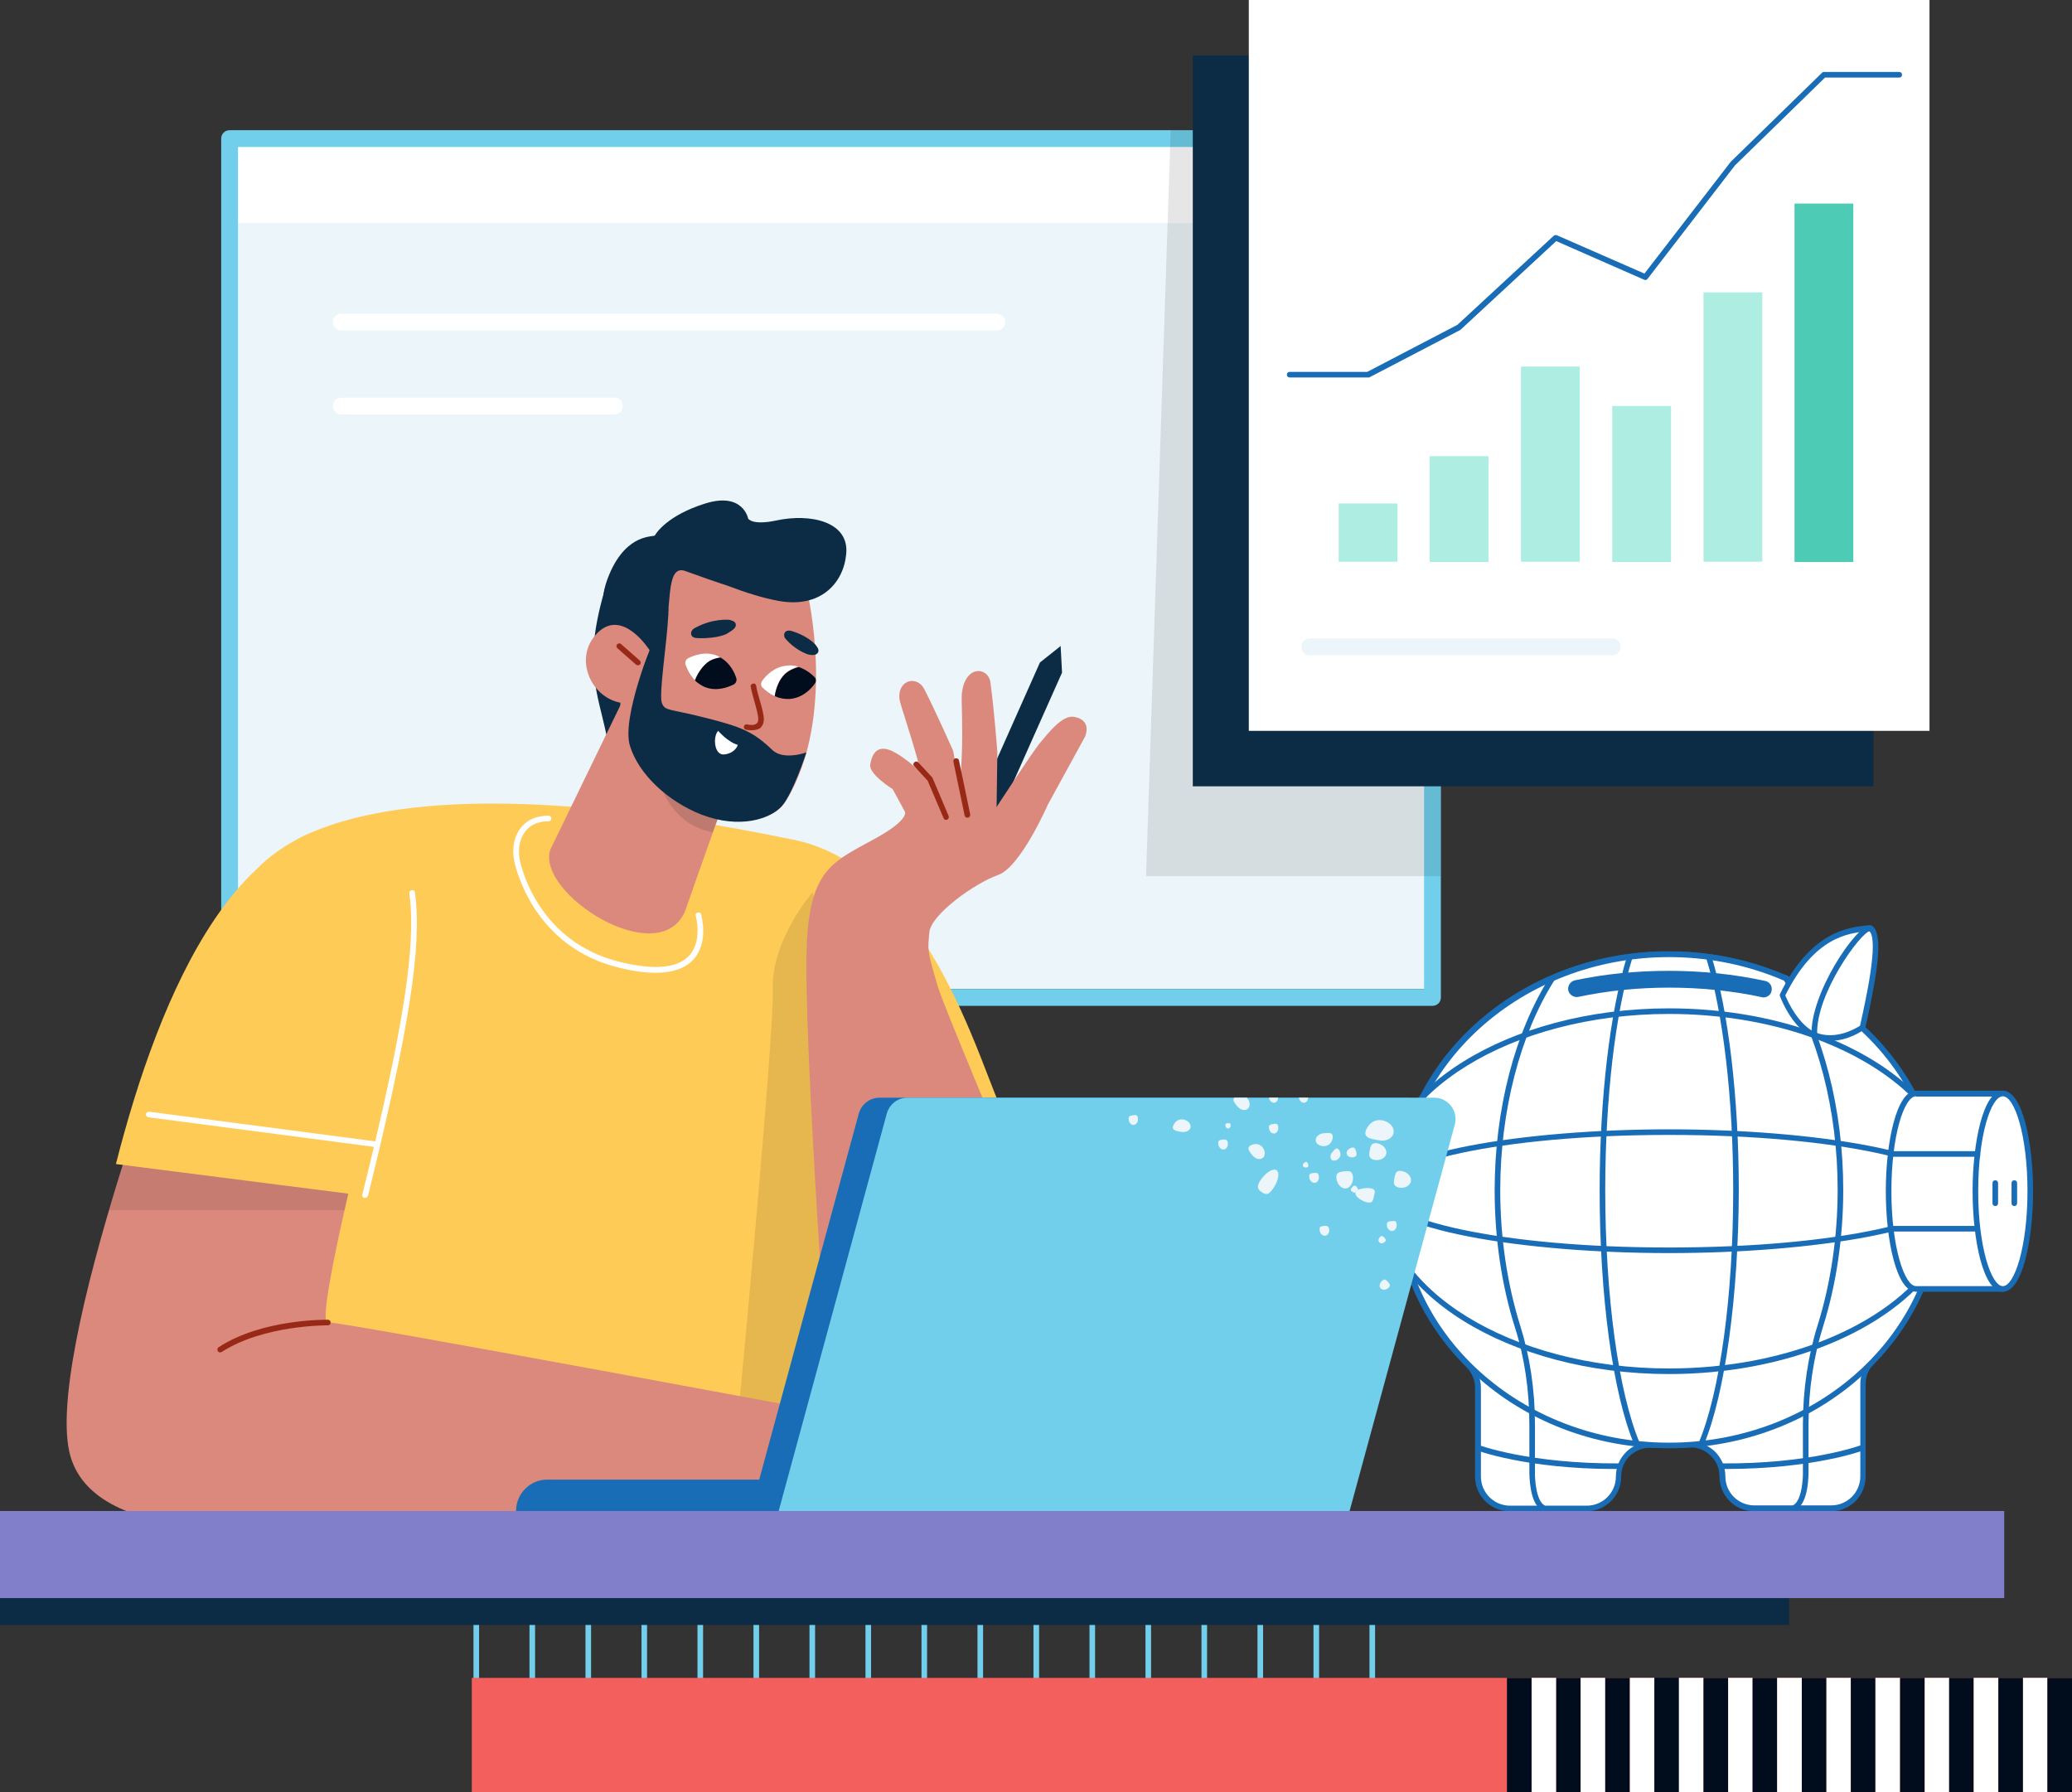 <?xml version="1.0" encoding="utf-8"?>
<!-- Generator: Adobe Illustrator 19.1.0, SVG Export Plug-In . SVG Version: 6.00 Build 0)  -->
<svg version="1.1" id="Layer_1" xmlns="http://www.w3.org/2000/svg" xmlns:xlink="http://www.w3.org/1999/xlink" x="0px" y="0px"
	 viewBox="0 0 740 640" style="enable-background:new 0 0 740 640;" width="740px" height="640px" xml:space="preserve">
<rect x="0" y="0" width="740" height="640" fill="#333333" stroke="none"/>
<style type="text/css">
	.st0{fill:#ECF5F9;}
	.st1{fill:#FFFFFF;}
	.st2{fill:#71CFEB;}
	.st3{opacity:0.1;}
	.st4{fill:#196DB6;}
	.st5{fill:#0C2B45;}
	.st6{fill:#FFCB57;}
	.st7{fill:#DB897D;}
	.st8{opacity:0.15;}
	.st9{fill:#231F20;}
	.st10{fill:#992917;}
	.st11{fill:#010D1D;}
	.st12{fill:#F25F5C;}
	.st13{fill:#827FCA;}
	.st14{fill:#4ECBB4;}
	.st15{fill:#AEEEE2;}
</style>
<rect x="82" y="47.7" class="st0" width="428.7" height="305.5"/>
<g>
	<rect x="82" y="47.7" class="st1" width="361.1" height="32"/>
</g>
<g>
	<path class="st2" d="M511.6,359.2H82c-1.7,0-3-1.3-3-3V49.5c0-1.7,1.3-3,3-3h429.6c1.7,0,3,1.3,3,3v306.7
		C514.6,357.9,513.3,359.2,511.6,359.2z M85,353.2h423.6V52.5H85V353.2z"/>
</g>
<g class="st3">
	<g>
		<polygon points="418.1,46.5 409.3,312.9 514.5,312.9 514.5,46.5 		"/>
	</g>
</g>
<g>
	<g>
		<path class="st1" d="M499.3,428.5c0-48.4,43.3-87.7,96.7-87.7c53.4,0,96.7,39.3,96.7,87.7c0,22.2-9.1,42.4-24,57.8
			c-2.1,2.1-3.3,5-3.3,8v33c0,6.3-5.1,11.4-11.4,11.4h-27.4c-6.3,0-11.4-5.1-11.4-11.4v-0.1c0-6.6-5.5-11.8-12.1-11.3
			c-2.4,0.2-4.8,0.2-7.2,0.2c-2,0-3.9-0.1-5.8-0.2c-6.5-0.4-12,4.8-12,11.3v0c0,6.3-5.1,11.4-11.4,11.4h-27.4
			c-6.3,0-11.4-5.1-11.4-11.4v-31.7c0-3.1-1.3-6-3.4-8.1C508.8,472,499.3,451.3,499.3,428.5z"/>
		<path class="st4" d="M653.9,539.7h-27.4c-6.8,0-12.4-5.5-12.4-12.4c0-3-1.2-5.7-3.3-7.6c-2.1-2-4.9-3-7.7-2.8
			c-4.3,0.3-8.8,0.3-13.1,0.1c-2.9-0.2-5.7,0.9-7.8,2.8c-2.1,2-3.2,4.6-3.2,7.5c0,6.8-5.5,12.4-12.4,12.4h-27.4
			c-6.8,0-12.4-5.5-12.4-12.4v-31.7c0-2.8-1.1-5.4-3.1-7.4c-16.5-16.4-25.5-37.6-25.5-59.8c0-48.9,43.8-88.7,97.7-88.7
			s97.7,39.8,97.7,88.7c0,21.6-8.6,42.3-24.3,58.5c-1.9,2-3,4.6-3,7.3v33C666.3,534.2,660.8,539.7,653.9,539.7z M603.9,514.9
			c3.1,0,6.1,1.2,8.4,3.3c2.5,2.4,3.9,5.6,3.9,9c0,5.8,4.6,10.4,10.4,10.4h27.4c5.7,0,10.4-4.6,10.4-10.4v-33c0-3.2,1.3-6.3,3.6-8.7
			c15.3-15.8,23.7-36.1,23.7-57.1c0-47.8-42.9-86.7-95.7-86.7s-95.7,38.9-95.7,86.7c0,21.6,8.9,42.4,24.9,58.4
			c2.4,2.4,3.7,5.5,3.7,8.8v31.7c0,5.7,4.6,10.4,10.4,10.4h27.4c5.7,0,10.4-4.6,10.4-10.4c0-3.4,1.4-6.6,3.8-8.9
			c2.5-2.4,5.8-3.6,9.2-3.4c4.2,0.2,8.6,0.2,12.9-0.1C603.3,514.9,603.6,514.9,603.9,514.9z"/>
	</g>
	<g>
		<ellipse class="st1" cx="596.1" cy="428.5" rx="96.7" ry="87.7"/>
		<path class="st4" d="M596.1,517.2c-53.9,0-97.7-39.8-97.7-88.7s43.8-88.7,97.7-88.7c53.8,0,97.7,39.8,97.7,88.7
			S649.9,517.2,596.1,517.2z M596.1,341.8c-52.7,0-95.7,38.9-95.7,86.7s42.9,86.7,95.7,86.7s95.7-38.9,95.7-86.7
			S648.8,341.8,596.1,341.8z"/>
	</g>
	<g>
		<g>
			<path class="st4" d="M583.7,516c-7.7-18.3-12.4-53.1-12.4-90.9c0-32.8,3.7-64,9.8-83.6l1.9,0.6c-6.1,19.3-9.7,50.3-9.7,83
				c0,37.5,4.7,72.1,12.3,90.2L583.7,516z"/>
		</g>
		<g>
			<path class="st4" d="M608.5,516l-1.8-0.8c7.6-18.1,12.3-52.6,12.3-90.2c0-32.6-3.6-63.6-9.7-83l1.9-0.6
				c6.1,19.5,9.8,50.7,9.8,83.6C620.9,462.8,616.1,497.7,608.5,516z"/>
		</g>
	</g>
	<g>
		<path class="st4" d="M596.1,447.5c-51.3,0-104.3-8.3-104.3-22.1c0-13.8,53-22.1,104.3-22.1s104.3,8.3,104.3,22.1
			C700.3,439.2,647.3,447.5,596.1,447.5z M596.1,405.3c-61.2,0-102.3,10.4-102.3,20.1c0,9.7,41.1,20.1,102.3,20.1
			s102.3-10.4,102.3-20.1C698.3,415.7,657.2,405.3,596.1,405.3z"/>
	</g>
	<g>
		<path class="st4" d="M596.1,490.7c-57.5,0-104.3-29.3-104.3-65.3s46.8-65.3,104.3-65.3c35.8,0,68.7,11.3,88,30.2l-1.4,1.4
			c-18.9-18.5-51.3-29.6-86.6-29.6c-56.4,0-102.3,28.4-102.3,63.3s45.9,63.3,102.3,63.3c40.9,0,77.7-15,94-38.3l1.6,1.1
			C675.1,475.3,637.6,490.7,596.1,490.7z"/>
	</g>
	<g>
		<path class="st4" d="M641,539.4c-0.3,0-0.7-0.2-0.9-0.5c-0.3-0.5-0.1-1.1,0.4-1.4c3-1.7,3.5-9.4,3.4-12.3l0-16.6
			c0-12.4,1.8-24.4,5.3-35.5c4.6-14.7,7.1-31.4,7.1-48.2c0-28.4-7.1-55.8-19.4-75.1c-0.3-0.5-0.2-1.1,0.3-1.4
			c0.5-0.3,1.1-0.2,1.4,0.3c12.5,19.6,19.7,47.4,19.7,76.2c0,17-2.5,33.9-7.2,48.8c-3.4,10.9-5.2,22.6-5.2,34.9v16.5
			c0,1.1,0.2,11.4-4.4,14C641.4,539.3,641.2,539.4,641,539.4z"/>
	</g>
	<g>
		<path class="st4" d="M551.1,539.4c-0.2,0-0.3,0-0.5-0.1c-4.5-2.6-4.4-12.9-4.4-14l0-16.5c0-12.2-1.7-24-5.2-34.9
			c-4.7-14.9-7.2-31.8-7.2-48.8c0-28.8,7.2-56.5,19.7-76.2c0.3-0.5,0.9-0.6,1.4-0.3c0.5,0.3,0.6,0.9,0.3,1.4
			c-12.3,19.3-19.4,46.7-19.4,75.1c0,16.8,2.5,33.5,7.1,48.2c3.5,11.1,5.3,23,5.3,35.5v16.5c-0.1,2.8,0.4,10.6,3.4,12.3
			c0.5,0.3,0.6,0.9,0.4,1.4C551.8,539.2,551.4,539.4,551.1,539.4z"/>
	</g>
	<g>
		<path class="st1" d="M684.3,390.5c-5.4,0-9.8,15.6-9.8,34.9c0,19.3,4.4,34.9,9.8,34.9h31v-69.7H684.3z"/>
		<path class="st4" d="M715.3,461.3h-31c-7,0-10.8-18.5-10.8-35.9s3.8-35.9,10.8-35.9h31c0.6,0,1,0.4,1,1v69.7
			C716.3,460.8,715.8,461.3,715.3,461.3z M684.3,391.5c-4.2,0-8.8,13.9-8.8,33.9s4.7,33.9,8.8,33.9h30v-67.7H684.3z"/>
	</g>
	<g>
		<ellipse class="st1" cx="715.3" cy="425.4" rx="9.8" ry="34.9"/>
		<path class="st4" d="M715.3,461.3c-7,0-10.8-18.5-10.8-35.9s3.8-35.9,10.8-35.9c7,0,10.8,18.5,10.8,35.9S722.3,461.3,715.3,461.3z
			 M715.3,391.5c-4.2,0-8.8,13.9-8.8,33.9s4.7,33.9,8.8,33.9s8.8-13.9,8.8-33.9S719.5,391.5,715.3,391.5z"/>
	</g>
	<g>
		<g>
			<line class="st1" x1="712.6" y1="422.5" x2="712.6" y2="429.7"/>
			<path class="st4" d="M712.6,430.7c-0.6,0-1-0.4-1-1v-7.2c0-0.6,0.4-1,1-1s1,0.4,1,1v7.2C713.6,430.3,713.2,430.7,712.6,430.7z"/>
		</g>
		<g>
			<line class="st1" x1="719.4" y1="422.5" x2="719.4" y2="429.7"/>
			<path class="st4" d="M719.4,430.7c-0.6,0-1-0.4-1-1v-7.2c0-0.6,0.4-1,1-1s1,0.4,1,1v7.2C720.4,430.3,720,430.7,719.4,430.7z"/>
		</g>
	</g>
	<g>
		<g>
			<path class="st1" d="M636.5,355.5c11.3-23.2,25.2-23.3,31.4-24c3.7,2.3,1.7,16.1-2.7,35.5c0,0-8.6,6.3-17.2,2.7
				C643.9,367.9,639.6,362.8,636.5,355.5z"/>
			<path class="st4" d="M653.7,371.7c-1.9,0-4-0.3-6-1.2c-4.6-1.9-9-7.3-12-14.7c-0.1-0.3-0.1-0.6,0-0.8
				c10.9-22.4,24.5-23.8,31-24.5c0.4,0,0.8-0.1,1.1-0.1c0.2,0,0.4,0,0.6,0.1c3.8,2.3,3.2,12.6-2.2,36.5c-0.1,0.2-0.2,0.4-0.4,0.6
				C665.5,367.9,660.2,371.7,653.7,371.7z M637.6,355.5c2.8,6.6,6.9,11.6,10.8,13.2c7.1,2.9,14.4-1.4,15.9-2.4
				c1.8-8.1,6.9-30.6,3.3-33.8c-0.2,0-0.5,0.1-0.8,0.1C660.3,333.2,648,334.5,637.6,355.5z"/>
		</g>
		<g>
			<path class="st4" d="M647,369.7c-0.7-14.5,15.7-39,20.8-39.2l0.1,2c-3.1,0.1-19.6,22.5-18.9,37.1L647,369.7z"/>
		</g>
	</g>
	<g>
		<path class="st4" d="M616.3,524.6c-0.6,0-1.2,0-1.8,0l0-2c32.1,0.3,50.2-6.5,50.4-6.6l0.7,1.9C665.5,518,647.7,524.6,616.3,524.6z
			"/>
	</g>
	<g>
		<path class="st4" d="M576.6,524.6c-31.3,0-49.1-6.6-49.3-6.7l0.7-1.9c0.2,0.1,18.3,6.8,50.4,6.6l0,2
			C577.8,524.6,577.2,524.6,576.6,524.6z"/>
	</g>
	<g>
		<rect x="674.8" y="411.1" class="st4" width="32.4" height="2"/>
	</g>
	<g>
		<rect x="674.8" y="437.8" class="st4" width="32.3" height="2"/>
	</g>
	<g>
		<g>
			<path class="st4" d="M629.8,356.2c-0.2,0-0.4,0-0.6-0.1c-10.6-2.3-21.8-3.4-33.1-3.4c-11.1,0-22,1.1-32.4,3.3
				c-1.6,0.3-3.2-0.7-3.6-2.3c-0.3-1.6,0.7-3.2,2.3-3.6c10.8-2.3,22.1-3.4,33.6-3.4c11.8,0,23.3,1.2,34.4,3.6
				c1.6,0.3,2.7,1.9,2.3,3.6C632.5,355.2,631.2,356.2,629.8,356.2z"/>
		</g>
	</g>
</g>
<g>
	<rect x="426" y="19.8" class="st5" width="243.1" height="261"/>
</g>
<g>
	<rect x="446" y="0" class="st1" width="243.1" height="261"/>
</g>
<g>
	<g>
		<path class="st2" d="M490.1,611.3c-0.6,0-1-0.4-1-1v-32.6c0-0.6,0.4-1,1-1s1,0.4,1,1v32.6C491.1,610.9,490.7,611.3,490.1,611.3z"
			/>
	</g>
	<g>
		<path class="st2" d="M470.1,611.3c-0.6,0-1-0.4-1-1v-32.6c0-0.6,0.4-1,1-1s1,0.4,1,1v32.6C471.1,610.9,470.7,611.3,470.1,611.3z"
			/>
	</g>
	<g>
		<path class="st2" d="M450.1,611.3c-0.6,0-1-0.4-1-1v-32.6c0-0.6,0.4-1,1-1s1,0.4,1,1v32.6C451.1,610.9,450.7,611.3,450.1,611.3z"
			/>
	</g>
	<g>
		<path class="st2" d="M430.1,611.3c-0.6,0-1-0.4-1-1v-32.6c0-0.6,0.4-1,1-1s1,0.4,1,1v32.6C431.1,610.9,430.7,611.3,430.1,611.3z"
			/>
	</g>
	<g>
		<path class="st2" d="M410.1,611.3c-0.6,0-1-0.4-1-1v-32.6c0-0.6,0.4-1,1-1s1,0.4,1,1v32.6C411.1,610.9,410.7,611.3,410.1,611.3z"
			/>
	</g>
	<g>
		<path class="st2" d="M390.1,611.3c-0.6,0-1-0.4-1-1v-32.6c0-0.6,0.4-1,1-1s1,0.4,1,1v32.6C391.1,610.9,390.7,611.3,390.1,611.3z"
			/>
	</g>
	<g>
		<path class="st2" d="M370.1,611.3c-0.6,0-1-0.4-1-1v-32.6c0-0.6,0.4-1,1-1s1,0.4,1,1v32.6C371.1,610.9,370.7,611.3,370.1,611.3z"
			/>
	</g>
	<g>
		<path class="st2" d="M350.1,611.3c-0.6,0-1-0.4-1-1v-32.6c0-0.6,0.4-1,1-1s1,0.4,1,1v32.6C351.1,610.9,350.7,611.3,350.1,611.3z"
			/>
	</g>
	<g>
		<path class="st2" d="M330.1,611.3c-0.6,0-1-0.4-1-1v-32.6c0-0.6,0.4-1,1-1s1,0.4,1,1v32.6C331.1,610.9,330.7,611.3,330.1,611.3z"
			/>
	</g>
	<g>
		<path class="st2" d="M310.1,611.3c-0.6,0-1-0.4-1-1v-32.6c0-0.6,0.4-1,1-1s1,0.4,1,1v32.6C311.1,610.9,310.7,611.3,310.1,611.3z"
			/>
	</g>
	<g>
		<path class="st2" d="M290.1,611.3c-0.6,0-1-0.4-1-1v-32.6c0-0.6,0.4-1,1-1s1,0.4,1,1v32.6C291.1,610.9,290.7,611.3,290.1,611.3z"
			/>
	</g>
	<g>
		<path class="st2" d="M270.1,611.3c-0.6,0-1-0.4-1-1v-32.6c0-0.6,0.4-1,1-1s1,0.4,1,1v32.6C271.1,610.9,270.7,611.3,270.1,611.3z"
			/>
	</g>
	<g>
		<path class="st2" d="M250.1,611.3c-0.6,0-1-0.4-1-1v-32.6c0-0.6,0.4-1,1-1s1,0.4,1,1v32.6C251.1,610.9,250.7,611.3,250.1,611.3z"
			/>
	</g>
	<g>
		<path class="st2" d="M230.1,611.3c-0.6,0-1-0.4-1-1v-32.6c0-0.6,0.4-1,1-1s1,0.4,1,1v32.6C231.1,610.9,230.7,611.3,230.1,611.3z"
			/>
	</g>
	<g>
		<path class="st2" d="M210.1,611.3c-0.6,0-1-0.4-1-1v-32.6c0-0.6,0.4-1,1-1s1,0.4,1,1v32.6C211.1,610.9,210.7,611.3,210.1,611.3z"
			/>
	</g>
	<g>
		<path class="st2" d="M190.1,611.3c-0.6,0-1-0.4-1-1v-32.6c0-0.6,0.4-1,1-1s1,0.4,1,1v32.6C191.1,610.9,190.7,611.3,190.1,611.3z"
			/>
	</g>
	<g>
		<path class="st2" d="M170.1,611.3c-0.6,0-1-0.4-1-1v-32.6c0-0.6,0.4-1,1-1s1,0.4,1,1v32.6C171.1,610.9,170.7,611.3,170.1,611.3z"
			/>
	</g>
</g>
<g>
	<polygon class="st5" points="337,313.9 344.9,317.4 379.3,240.2 378.8,230.7 371.4,236.6 	"/>
</g>
<g>
	<g>
		<path class="st6" d="M282.5,299.7c-52.7-10.9-129.9-21.5-173.6-1.4c-2.4,1.1-15.8,8-19.7,15.9c-7.5,15.5-7.4,40.2-20.5,71
			c-22.1,52.1-19.3,159-19.3,159c52.6,3.3,214.3,24.3,262.7,14.6c1.6-49.2-0.3-113.9-11.3-183.2c0,0,11.2,6.5,30.2,10.3
			c6.5-10.7,17.6,39.8,28.9,13.1C353.7,396.9,336.4,309.6,282.5,299.7z"/>
	</g>
</g>
<g class="st3">
	<g>
		<path d="M290.2,318.6c0,0-14.8,17.2-14.2,34.6c0.5,17.5-12.4,152.8-12.4,152.8l88.4,17.6L290.2,318.6z"/>
	</g>
</g>
<g>
	<path class="st1" d="M234.2,347.4c-3.8,0-8.3-0.6-13.4-1.9c-29.9-7.4-36.4-34.7-37.1-37.8c-1-4.6-0.1-9.1,2.4-12.2
		c2.2-2.8,5.6-4.2,9.8-4.2c0.6,0,1,0.4,1,1s-0.4,1-1,1c-3.6,0-6.4,1.2-8.2,3.5c-2.1,2.6-2.9,6.5-2,10.5c0.6,3,6.9,29.1,35.6,36.2
		c12.2,3,20.5,2.3,24.7-2.1c5-5.2,2.5-14.2,2.5-14.3c-0.2-0.5,0.1-1.1,0.7-1.2c0.5-0.2,1.1,0.1,1.2,0.7c0.1,0.4,2.9,10.1-2.9,16.2
		C244.7,345.8,240.2,347.4,234.2,347.4z"/>
</g>
<g>
	<path class="st5" d="M284.3,231c0,0-1-2.7,1.6-10.8c2.5-8.1,6-20-10.4-26.8c-13.2-5.5-28.8-2.2-36.9-1.4
		c-17,1.6-20.5,11.1-22.9,19.6c-7.4,25.9-2.3,35.6,0.9,50.9c2.3,11.2,9.6-15,8.1-21.1C223.2,235.3,284.3,231,284.3,231z"/>
</g>
<g>
	<path class="st7" d="M224.8,245.2l-28.3,58.3c-5,15.6,38.5,43.4,48.1,22.1c13-37.3,20.2-56.1,20.2-56.1S244.3,229,224.8,245.2z"/>
</g>
<g class="st8">
	<g>
		<path class="st9" d="M233.3,239c-0.2,6.6-7.7,52.6,21.2,58.2c2.6-6.8,10.3-27.9,10.3-27.9L233.3,239z"/>
	</g>
</g>
<g>
	<path class="st7" d="M288.4,211.8c0,0,10.5,44-7.5,73.9c-11.3,18.7-53.1-6.9-57.3-20.1c-2.1-6.8-2.3-15.5-1.9-19.2
		c-2.7-5.5-2.9-17.8-0.6-28.9c2-9.8,11.8-13.9,17.9-16.5C252,195.4,288.4,211.8,288.4,211.8z"/>
</g>
<g>
	<path class="st5" d="M238.7,219.4c-0.5,10.2-3.5,28.8-2.3,31.7c1.2,2.9,2.4,1.9,15.4,5.2s17.1,4.9,24,11.5c4,3.9,12.2,0.9,12.2,0.9
		s-4.8,14.7-8.8,19.2c-4,4.5-14.9,8.3-28.7,3c-12-4.7-22.4-14.4-25.5-24.5c-3.2-10,8.3-37.7,8.3-37.7S239.2,209.2,238.7,219.4z"/>
</g>
<g>
	<path class="st10" d="M268.4,260.8c-1,0-1.8-0.2-2-0.2c-0.5-0.1-0.9-0.7-0.7-1.2c0.1-0.5,0.7-0.9,1.2-0.7c0.6,0.2,2.4,0.4,3.3-0.3
		c0.4-0.3,0.6-0.8,0.6-1.4c0.1-1.3-0.7-4.1-1.4-6.6c-0.6-2.1-1.1-4-1.3-5.2c-0.1-0.5,0.3-1,0.9-1.1c0.6-0.1,1,0.3,1.1,0.9
		c0.1,1.1,0.6,2.9,1.2,4.9c0.8,2.7,1.6,5.6,1.5,7.2c-0.1,1.6-0.8,2.5-1.4,3C270.5,260.6,269.3,260.8,268.4,260.8z"/>
</g>
<g>
	<g>
		<path class="st5" d="M248.4,227.8c0.3,0,0.6,0.1,0.9,0.1c7.8,0.2,10.8-1.8,10.8-1.9c1.5-0.9,2.8-1.8,2.7-2.9
			c-0.1-1-0.8-1.3-2.1-1.7c-0.2-0.1-6.1-0.7-12.6,2.9c-0.9,0.5-1.5,1.4-1.2,2.4C247.1,227.4,247.7,227.7,248.4,227.8z"/>
	</g>
</g>
<g>
	<g>
		<path class="st5" d="M280.7,228.3c2.9,3.3,6.3,4.8,7.3,5.2c1.9,0.7,3.5,0.5,4.1-0.4c0.5-0.9,0.1-1.6-0.8-2.8
			c-0.2-0.2-2.7-3.2-8.7-5c-1.1-0.3-2.2,0-2.5,1C279.9,227.1,280.2,227.8,280.7,228.3z"/>
	</g>
</g>
<g>
	<path class="st1" d="M256.5,261c0,0,3.4,4,7,5c0,0-0.7,2.8-4.6,3.4C255,270.1,254.5,263,256.5,261z"/>
</g>
<g>
	<path class="st1" d="M253.5,236c1.1-0.6,2.4-1,3.8-1.2c-0.4-0.2-0.7-0.4-1.1-0.6c-4.3-1.8-8.5-0.1-10.5,0.9
		c-0.7,0.4-1.1,1.3-0.9,2.1c0.5,1.5,1.5,3.8,3.4,5.7C249,240.7,251,237.5,253.5,236z"/>
	<path class="st11" d="M248.2,243c0.9,0.9,2.1,1.7,3.4,2.3c4.3,1.8,8.5,0.1,10.5-0.9c0.7-0.4,1.1-1.3,0.9-2.1
		c-0.6-2-2.2-5.5-5.7-7.5c-1.4,0.2-2.7,0.6-3.8,1.2C251,237.5,249,240.7,248.2,243z"/>
</g>
<g>
	<path class="st1" d="M280.2,240.7c1.2-1.2,3.1-2.1,4.9-2.6c-1.2-0.4-2.6-0.6-4-0.4c-4.7,0.4-7.7,3.7-9,5.6
		c-0.4,0.6-0.4,1.7,0.2,2.2c0.9,0.9,2.4,2.2,4.4,3.1C277,246.2,278.2,242.7,280.2,240.7z"/>
	<path class="st11" d="M276.7,248.6c1.5,0.7,3.3,1.1,5.4,1c4.7-0.4,7.7-3.7,9-5.6c0.4-0.6,0.4-1.7-0.2-2.2c-1.1-1.1-3.1-2.8-5.7-3.6
		c-1.8,0.5-3.7,1.4-4.9,2.6C278.2,242.7,277,246.2,276.7,248.6z"/>
</g>
<path class="st5" d="M277.1,185.9c-8.5,1.8-9.9-0.7-9.9-0.7s-1.8-9.6-15.3-5.4s-17.6,10.6-18,11.4c-0.4,0.7-9.9-1-16.2,13.7
	c-4.7,11.1-0.7,13.6-0.7,13.6l0.2-0.1c-1,2.1-1.8,4-2.4,5.4c-2.8,6.9,8.6,12.3,13.6,11.3c0,0,7-4.5,8.5-8.1
	c3.4-7.7,0.3-25.8,7.8-23.1c6.1,2.2,11.2,4,15.5,5.4c5.8,2.2,12.3,4.3,17.9,5.3c14.9,2.7,23.1-6.3,24.1-16.6
	C303.5,186.3,289.5,183.2,277.1,185.9z"/>
<g>
	<path class="st7" d="M109.8,312.9c0,0-28.2,5.1-35.6,20.4c-9.5,19.7-59.3,152.1-49,186.9s84.6,23.8,84.6,23.8l243.4-4.6l-46.3-32.9
		c0,0-183.7-34.3-189.9-34.3s30.5-139.1,30.5-139.1L109.8,312.9z"/>
</g>
<g class="st3">
	<g>
		<polygon points="125.1,423.5 123.1,432.2 38.9,432.2 49.4,399 		"/>
	</g>
</g>
<g>
	<path class="st6" d="M41.4,415.7c15.3-60.1,45.2-132.8,99.7-119.5c31.4,5.3-4,85.5-7.9,131.2L41.4,415.7z"/>
</g>
<g>
	<path class="st1" d="M130.3,427.8c-0.1,0-0.2,0-0.2,0c-0.5-0.1-0.9-0.7-0.7-1.2c14.8-59.7,19.3-88.9,16.8-107.6
		c-0.1-0.5,0.3-1.1,0.9-1.1c0.6-0.1,1.1,0.3,1.1,0.9c2.6,19-2,48.4-16.8,108.4C131.1,427.5,130.7,427.8,130.3,427.8z"/>
</g>
<g>
	<path class="st1" d="M134.7,409.7c0,0-0.1,0-0.1,0L53,399c-0.5-0.1-0.9-0.6-0.9-1.1c0.1-0.5,0.6-0.9,1.1-0.9l81.6,10.7
		c0.5,0.1,0.9,0.6,0.9,1.1C135.6,409.4,135.2,409.7,134.7,409.7z"/>
</g>
<g>
	<rect x="0" y="570.7" class="st5" width="639" height="9.6"/>
</g>
<g>
	<g>
		<rect x="168.5" y="599.2" class="st12" width="571.5" height="40.8"/>
	</g>
	<g>
		<g>
			<rect x="538.2" y="599.2" class="st11" width="8.8" height="40.8"/>
		</g>
		<g>
			<rect x="547" y="599.2" class="st1" width="8.8" height="40.8"/>
		</g>
		<g>
			<rect x="555.8" y="599.2" class="st11" width="8.8" height="40.8"/>
		</g>
		<g>
			<rect x="564.5" y="599.2" class="st1" width="8.8" height="40.8"/>
		</g>
		<g>
			<rect x="573.3" y="599.2" class="st11" width="8.8" height="40.8"/>
		</g>
		<g>
			<rect x="582.1" y="599.2" class="st1" width="8.8" height="40.8"/>
		</g>
		<g>
			<rect x="590.9" y="599.2" class="st11" width="8.8" height="40.8"/>
		</g>
	</g>
	<g>
		<g>
			<rect x="590.9" y="599.2" class="st11" width="8.8" height="40.8"/>
		</g>
		<g>
			<rect x="599.6" y="599.2" class="st1" width="8.8" height="40.8"/>
		</g>
		<g>
			<rect x="608.4" y="599.2" class="st11" width="8.8" height="40.8"/>
		</g>
		<g>
			<rect x="617.2" y="599.2" class="st1" width="8.8" height="40.8"/>
		</g>
		<g>
			<rect x="625.9" y="599.2" class="st11" width="8.8" height="40.8"/>
		</g>
		<g>
			<rect x="634.7" y="599.2" class="st1" width="8.8" height="40.8"/>
		</g>
		<g>
			<rect x="643.5" y="599.2" class="st11" width="8.8" height="40.8"/>
		</g>
		<g>
			<rect x="652.3" y="599.2" class="st1" width="8.8" height="40.8"/>
		</g>
		<g>
			<rect x="661" y="599.2" class="st11" width="8.8" height="40.8"/>
		</g>
		<g>
			<rect x="669.8" y="599.2" class="st1" width="8.8" height="40.8"/>
		</g>
		<g>
			<rect x="678.6" y="599.2" class="st11" width="8.8" height="40.8"/>
		</g>
		<g>
			<rect x="687.4" y="599.2" class="st1" width="8.8" height="40.8"/>
		</g>
		<g>
			<rect x="696.1" y="599.2" class="st11" width="8.8" height="40.8"/>
		</g>
		<g>
			<rect x="704.9" y="599.2" class="st1" width="8.8" height="40.8"/>
		</g>
		<g>
			<rect x="713.7" y="599.2" class="st11" width="8.8" height="40.8"/>
		</g>
		<g>
			<rect x="722.5" y="599.2" class="st1" width="8.8" height="40.8"/>
		</g>
		<g>
			<rect x="731.2" y="599.2" class="st11" width="8.8" height="40.8"/>
		</g>
	</g>
</g>
<g>
	<g>
		<path class="st7" d="M299.3,541.9c0,0-11.7-152.5-11.3-199.4c0.3-32.1,8.8-34.3,24.5-43c12.4-6.8,10.7-9.6,10.7-9.6l-4.4-8.1
			c0,0-8.6-5.3-8-8.8s2.4-8.1,9.3-4s10.5,9,10.5,9l3.3,13.8l20.9-1.9c0,0,14.2-21.8,16.8-24.8s7.7-9.9,12-9.1
			c6.7,1.2,3.9,7.1,3.9,7.1l-13.3,24.3c0,0-9.7,22.3-17.8,25.1c-8.1,2.8-24,14.1-24.5,20.5s-1,5.7,3,19.2
			C339,365.8,416,545.8,416,545.8L299.3,541.9z"/>
	</g>
	<g>
		<path class="st7" d="M330.1,246.1c4.2,8.2,10.3,22,10.3,22l6.1,33.5l-15.3,1.1c0,0,0.4-16.5-2.7-28.4c-2.9-11.3-7.1-22.8-7.3-24.9
			C320.7,242.6,327.6,241.2,330.1,246.1z"/>
	</g>
	<g>
		<path class="st7" d="M353.7,243.6c1.3,9.1,2.5,25,2.5,25l-0.4,28.9l-14.3-1c0,0,1.5-14,2-27c0.4-10.1-0.2-19.7,0-21.6
			C344.5,237.3,352.9,238.1,353.7,243.6z"/>
	</g>
</g>
<g>
	<g>
		<path class="st4" d="M268.1,539.6H472l37.6-138.1c1.2-4.8-2.4-9.5-7.4-9.5H314.1c-3.5,0-6.5,2.4-7.4,5.7L268.1,539.6z"/>
	</g>
	<g>
		<path class="st4" d="M184.3,539.6h91v-11.2h-79.8C189.4,528.3,184.3,533.4,184.3,539.6L184.3,539.6z"/>
	</g>
	<g>
		<path class="st2" d="M278.1,539.6H482l37.6-138.1c1.2-4.8-2.4-9.5-7.4-9.5H324.1c-3.5,0-6.5,2.4-7.4,5.7L278.1,539.6z"/>
	</g>
</g>
<g>
	<rect x="0" y="539.6" class="st13" width="715.8" height="31.1"/>
</g>
<g>
	<g>
		<rect x="640.9" y="72.7" class="st14" width="21" height="128"/>
	</g>
	<g>
		<rect x="608.4" y="104.4" class="st15" width="21" height="96.2"/>
	</g>
	<g>
		<rect x="575.8" y="145" class="st15" width="21" height="55.7"/>
	</g>
	<g>
		<rect x="543.2" y="130.9" class="st15" width="21" height="69.7"/>
	</g>
	<g>
		<rect x="510.6" y="162.9" class="st15" width="21" height="37.8"/>
	</g>
	<g>
		<rect x="478.1" y="179.8" class="st15" width="21" height="20.8"/>
	</g>
</g>
<g>
	<path class="st10" d="M78.6,483c-0.3,0-0.6-0.2-0.8-0.5c-0.3-0.5-0.2-1.1,0.3-1.4c15.5-10.1,38.1-9.8,39-9.8c0.6,0,1,0.5,1,1
		s-0.4,1-1,1c-0.2,0-22.9-0.2-37.9,9.5C78.9,482.9,78.7,483,78.6,483z"/>
</g>
<g>
	<path class="st4" d="M488.6,134.8h-28c-0.6,0-1-0.4-1-1s0.4-1,1-1h27.7l32.2-16.8l34.4-31.8c0.3-0.3,0.7-0.3,1.1-0.2l31.3,13.7
		l30.8-39.9c0,0,0.1-0.1,0.1-0.1L650.7,26c0.2-0.2,0.4-0.3,0.7-0.3h26.9c0.6,0,1,0.4,1,1s-0.4,1-1,1h-26.5l-32.2,31.4l-31.2,40.5
		c-0.3,0.4-0.8,0.5-1.2,0.3l-31.4-13.8l-34,31.5c-0.1,0.1-0.1,0.1-0.2,0.2l-32.6,17C488.9,134.8,488.7,134.8,488.6,134.8z"/>
</g>
<g>
	<path class="st0" d="M575.8,234h-108c-1.7,0-3-1.3-3-3s1.3-3,3-3h108c1.7,0,3,1.3,3,3S577.4,234,575.8,234z"/>
</g>
<g>
	<path class="st1" d="M356,118H121.9c-1.7,0-3-1.3-3-3s1.3-3,3-3H356c1.7,0,3,1.3,3,3S357.7,118,356,118z"/>
</g>
<g>
	<path class="st1" d="M219.4,148h-97.5c-1.7,0-3-1.3-3-3s1.3-3,3-3h97.5c1.7,0,3,1.3,3,3S221.1,148,219.4,148z"/>
</g>
<g>
	<path class="st0" d="M503.9,421.9c0.3-1.6-1.1-3.3-3.2-3.7c-2.1-0.4-2.4,0.9-2.7,2.5c-0.3,1.6-0.5,2.9,1.6,3.4
		C501.6,424.5,503.6,423.5,503.9,421.9z"/>
	<path class="st0" d="M495.1,412c0.3-1.6-1.1-3.3-3.2-3.7c-2.1-0.4-2.4,0.9-2.7,2.5c-0.3,1.6-0.5,2.9,1.6,3.4
		C492.8,414.6,494.8,413.6,495.1,412z"/>
	<path class="st0" d="M483.2,420.1c-0.3-2.1-1.6-2-3.2-1.8c-1.6,0.2-3,0.4-2.7,2.6c0.3,2.1,1.8,3.7,3.4,3.5S483.4,422.2,483.2,420.1
		z"/>
	<path class="st0" d="M469.1,418.9c-0.9,0.1-1.7,0.2-1.5,1.5c0.1,1.2,1,2.1,2,2s1.6-1.2,1.4-2.4C470.8,418.7,470,418.8,469.1,418.9z
		"/>
	<path class="st0" d="M439.5,401.7c-0.1-0.7-0.5-0.6-1-0.6s-0.9,0.1-0.9,0.8c0.1,0.7,0.6,1.2,1.1,1.1
		C439.3,402.9,439.6,402.3,439.5,401.7z"/>
	<path class="st0" d="M466.2,415c-0.6,0.2-1,0.8-0.9,1.3c0.2,0.5,0.8,0.8,1.5,0.6c0.6-0.2,0.5-0.6,0.4-1.1
		C467,415.2,466.8,414.8,466.2,415z"/>
	<path class="st0" d="M436.6,407c-0.9,0.1-1.7,0.2-1.5,1.5c0.1,1.2,1,2.1,2,2c0.9-0.1,1.6-1.2,1.4-2.4
		C438.3,406.8,437.5,406.9,436.6,407z"/>
	<path class="st0" d="M455.1,404.8c0.9-0.1,1.6-1.2,1.4-2.4c-0.1-1.2-0.9-1.2-1.8-1s-1.7,0.2-1.5,1.5
		C453.3,404,454.1,404.9,455.1,404.8z"/>
	<path class="st0" d="M405,401.7c0.9-0.1,1.6-1.2,1.4-2.4c-0.1-1.2-0.9-1.2-1.8-1c-0.9,0.1-1.7,0.2-1.5,1.5S404.1,401.9,405,401.7z"
		/>
	<path class="st0" d="M455.1,393.8c0.8-0.1,1.3-0.8,1.4-1.8h-3.3C453.4,393.1,454.2,393.9,455.1,393.8z"/>
	<path class="st0" d="M465.8,393.8c0.8-0.1,1.3-0.8,1.4-1.8h-3.3C464.1,393.1,464.9,393.9,465.8,393.8z"/>
	<path class="st0" d="M498.8,437.1c-0.1-1.2-0.9-1.1-1.9-1c-1,0.1-1.7,0.2-1.6,1.5c0.1,1.2,1,2.1,2,2S499,438.3,498.8,437.1z"/>
	<path class="st0" d="M472.8,437.8c-0.9,0.1-1.7,0.2-1.5,1.5c0.1,1.2,1,2.1,2,2c0.9-0.1,1.6-1.2,1.4-2.4
		C474.4,437.7,473.7,437.7,472.8,437.8z"/>
	<path class="st0" d="M484.3,411.1c-0.3-0.9-0.5-1.6-1.7-1.2c-1.2,0.4-1.9,1.4-1.6,2.3c0.3,0.9,1.5,1.3,2.6,1S484.6,412,484.3,411.1
		z"/>
	<path class="st0" d="M495.9,459.9c0.9-0.8,0.4-1.4-0.2-2.1c-0.6-0.7-1.2-1.3-2.1-0.4s-1.2,2-0.5,2.7
		C493.8,460.8,495,460.7,495.9,459.9z"/>
	<path class="st0" d="M494.6,443.5c0.6-0.6,0.3-1-0.2-1.5c-0.4-0.5-0.8-0.9-1.5-0.3c-0.6,0.6-0.8,1.5-0.3,1.9
		C493.1,444.2,493.9,444.1,494.6,443.5z"/>
	<path class="st0" d="M485,425c0-0.4-0.2-0.9-0.6-1.3c-0.7-0.6-1-0.2-1.5,0.3c-0.4,0.5-0.8,0.9-0.1,1.5c0.4,0.3,0.9,0.5,1.3,0.4
		C484.2,425.6,484.5,425.2,485,425z"/>
	<path class="st0" d="M450.6,425.7c1.2,0.8,2.3,1.5,4.1-1.3c1.9-2.7,2.4-5.6,1.2-6.5c-1.2-0.8-3.7,0.7-5.6,3.4
		S449.4,424.9,450.6,425.7z"/>
	<path class="st0" d="M488.4,429.4c1.8,0.4,2-0.8,2.3-2.2c0.3-1.4,0.8-2.4-1-2.8c-1.3-0.3-3.4-0.1-4.7,0.5c-0.5,0.2-0.8,0.6-0.9,1
		c0,0,0,0,0,0C483.8,427.4,486.6,429.1,488.4,429.4z"/>
	<path class="st0" d="M497.7,404.6c0.4-2-1.4-4-4-4.5c-2.6-0.5-4.4,0.9-5.4,2.6c-2.2,3.7,1.4,4,4,4.5
		C494.9,407.8,497.3,406.6,497.7,404.6z"/>
	<path class="st0" d="M419.3,401.4c-1.4,2.3,0.9,2.5,2.5,2.8c1.6,0.3,3.2-0.4,3.4-1.6s-0.9-2.5-2.5-2.8
		C421,399.5,419.9,400.4,419.3,401.4z"/>
	<path class="st0" d="M450.9,409.7c-1.1-1.3-2.5-1.3-3.7-0.9c-2.5,0.9-0.9,2.5,0.1,3.8c1.1,1.3,2.7,1.7,3.7,0.9
		C452,412.7,451.9,411,450.9,409.7z"/>
	<path class="st0" d="M441.9,395.1c1.1,1.3,2.7,1.7,3.7,0.9c1-0.8,0.9-2.5-0.1-3.8c-0.1-0.1-0.2-0.2-0.2-0.2h-4.5
		C440,392.9,441.1,394.1,441.9,395.1z"/>
	<path class="st0" d="M475.9,406.7c0.6-2.6-1.6-2.1-3.2-2c-1.7,0.2-2.9,1.3-2.8,2.6c0.1,1.3,1.6,2.1,3.2,2
		C474.8,409.1,475.6,407.9,475.9,406.7z"/>
	<path class="st0" d="M478.2,413.6c0.8-0.9,0.6-1.9,0.2-2.7c-1-1.6-1.8-0.3-2.6,0.6c-0.8,0.9-0.8,2.1-0.2,2.7
		C476.3,414.7,477.5,414.5,478.2,413.6z"/>
</g>
<g>
	<path class="st10" d="M337.9,292.8c-0.4,0-0.8-0.2-0.9-0.6l-5.7-13.4l-4.8-5.2c-0.4-0.4-0.4-1,0.1-1.4s1-0.3,1.4,0.1l5,5.4
		l5.8,13.7c0.2,0.5,0,1.1-0.5,1.3C338.1,292.7,338,292.8,337.9,292.8z"/>
</g>
<g>
	<path class="st10" d="M345.5,292c-0.5,0-0.9-0.3-1-0.8l-4-19.2c-0.1-0.5,0.2-1.1,0.8-1.2c0.5-0.1,1.1,0.2,1.2,0.8l4,19.2
		c0.1,0.5-0.2,1.1-0.8,1.2C345.6,292,345.6,292,345.5,292z"/>
</g>
<g>
	<path class="st7" d="M232,232.2c0,0-9.6-15.2-18.6-6.2c-9.1,9.1-2,24,9.3,25.1c1.3,0.1,2.1-3.7,3.4-6
		C229,239.6,232,232.2,232,232.2z"/>
</g>
<g>
	<path class="st10" d="M227.9,237.6c-0.2,0-0.5-0.1-0.7-0.2l-6.7-5.9c-0.4-0.4-0.5-1-0.1-1.4c0.4-0.4,1-0.5,1.4-0.1l6.7,5.9
		c0.4,0.4,0.5,1,0.1,1.4C228.4,237.4,228.1,237.6,227.9,237.6z"/>
</g>
</svg>
